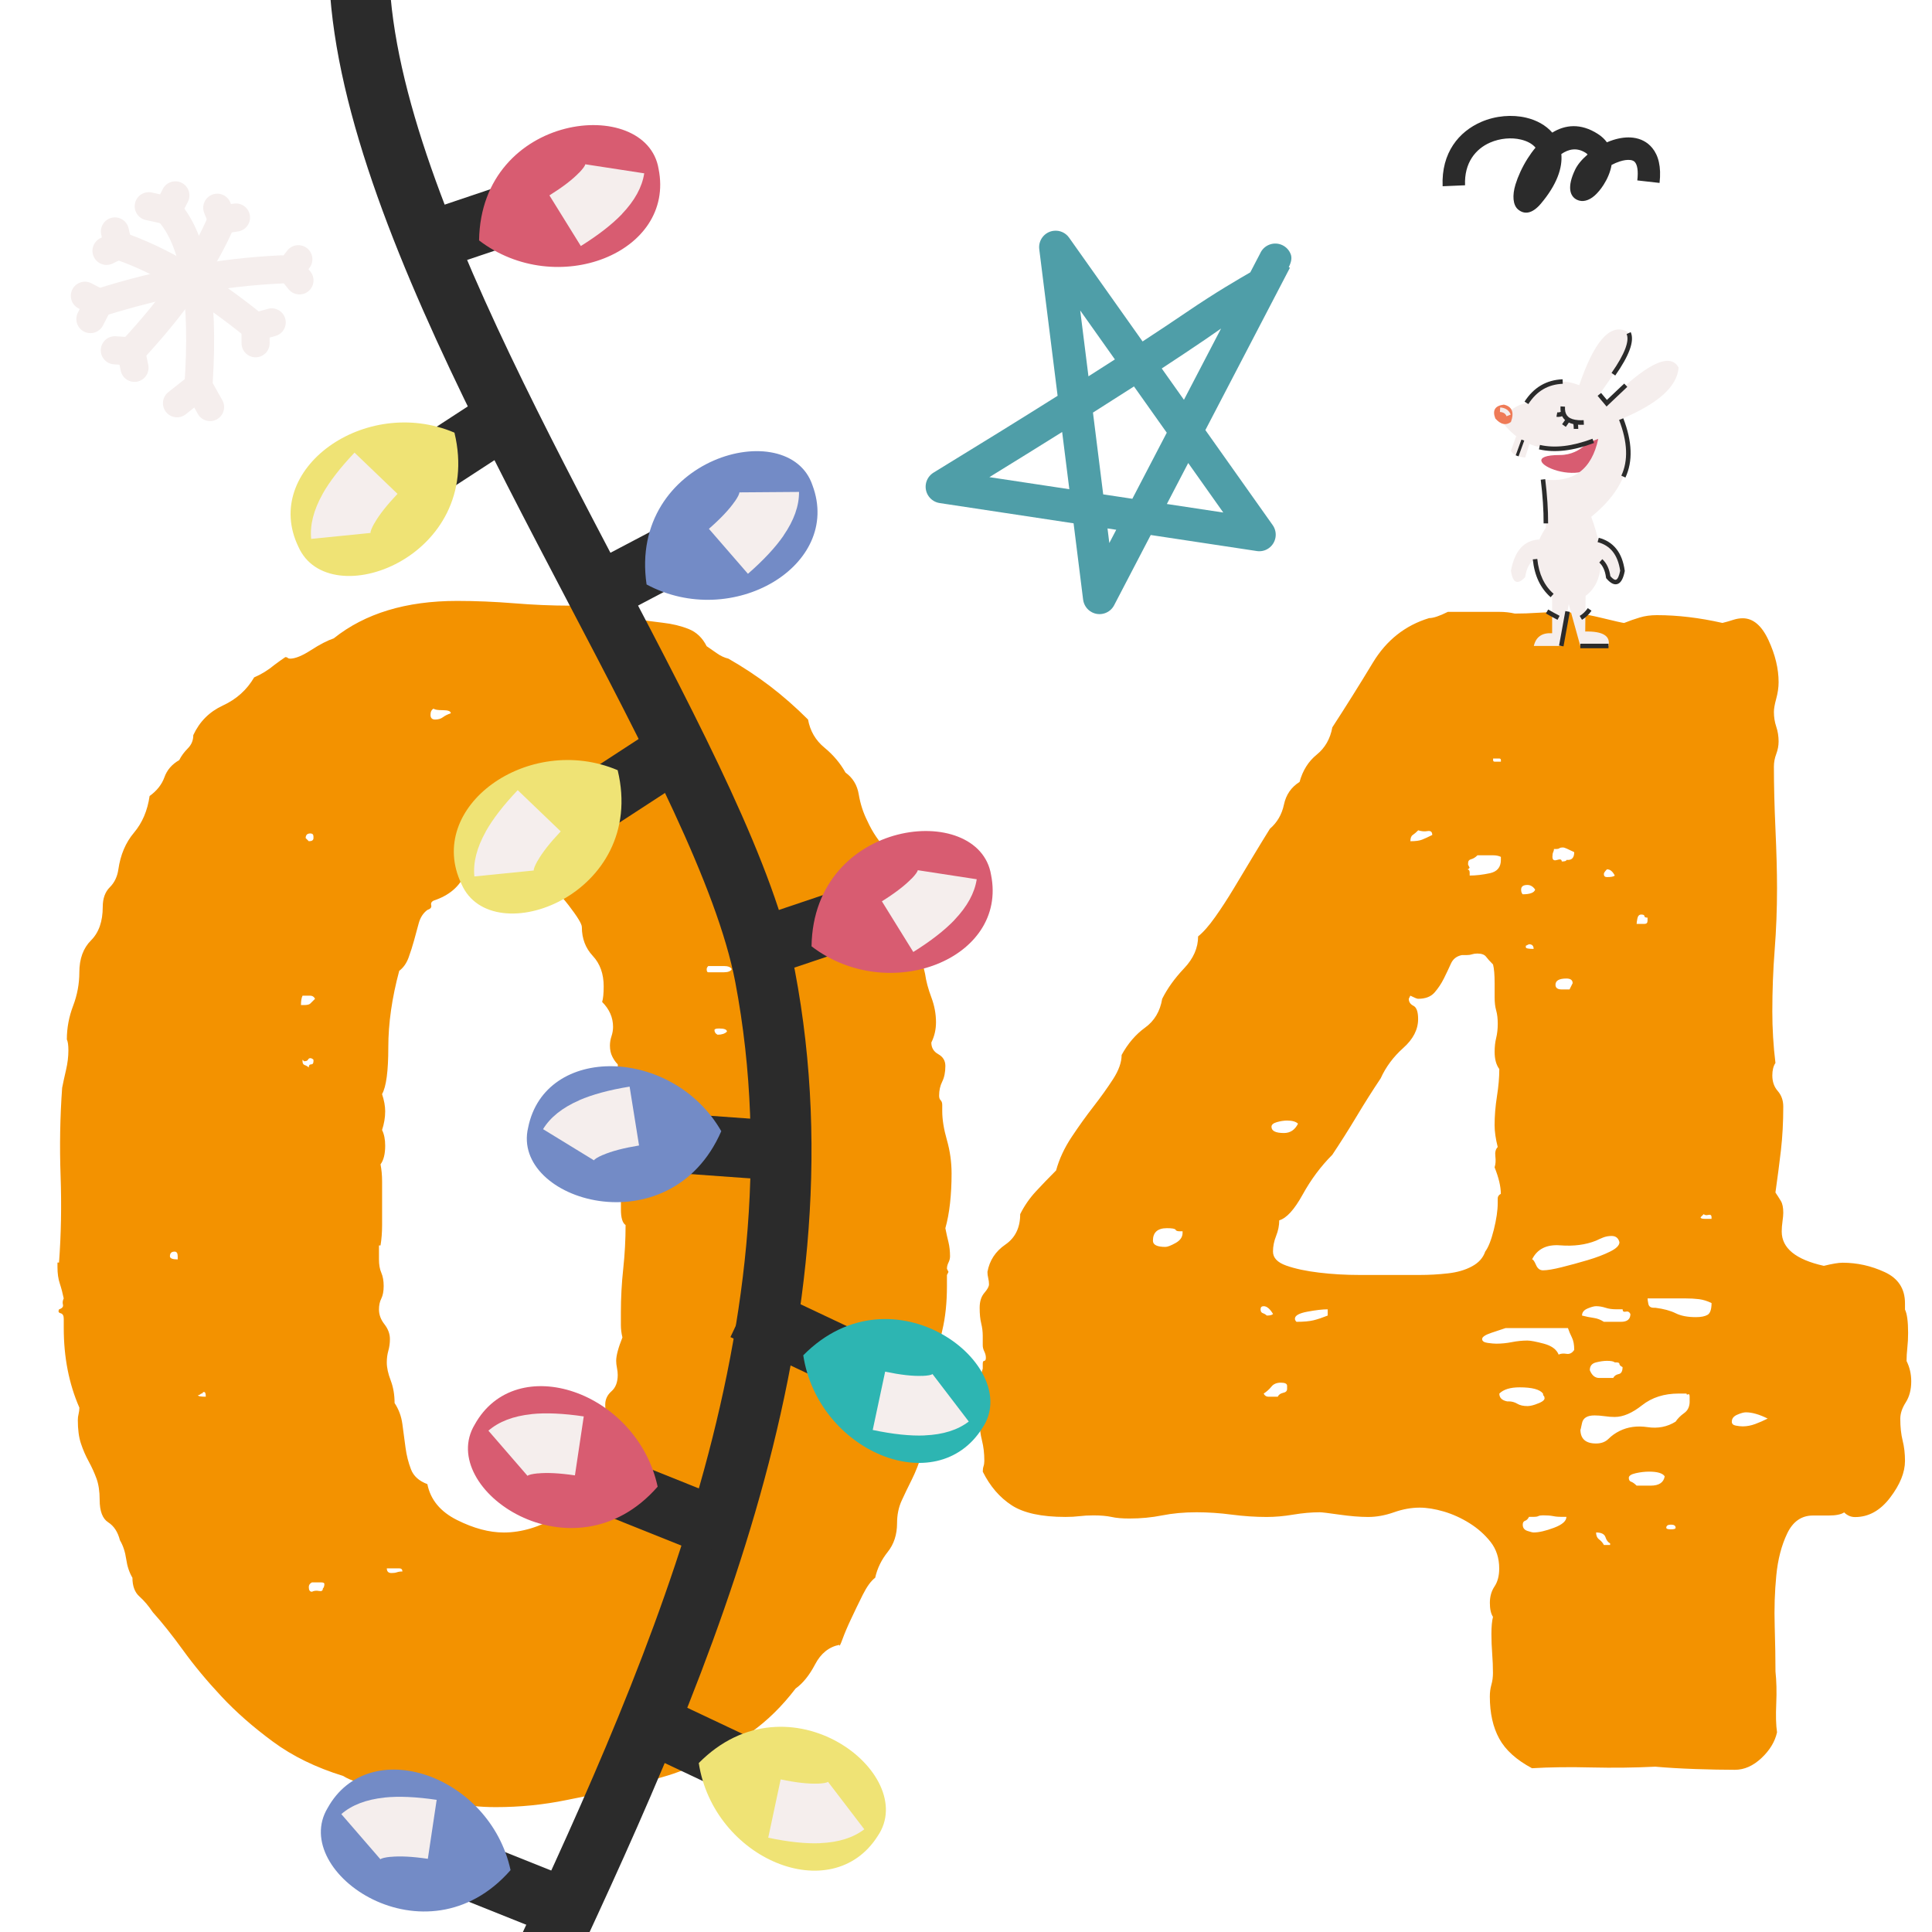 <?xml version="1.0" encoding="utf-8"?>
<!-- Generator: Adobe Illustrator 24.0.0, SVG Export Plug-In . SVG Version: 6.00 Build 0)  -->
<svg version="1.1" id="Ebene_1" xmlns="http://www.w3.org/2000/svg" xmlns:xlink="http://www.w3.org/1999/xlink" x="0px" y="0px"
	 viewBox="0 0 600 600" style="enable-background:new 0 0 600 600;" xml:space="preserve">
<style type="text/css">
	.st0{clip-path:url(#SVGID_2_);fill:#F39200;}
	.st1{clip-path:url(#SVGID_2_);fill:#2B2B2B;}
	.st2{fill:#2B2B2B;}
	.st3{clip-path:url(#SVGID_4_);fill:#738BC6;}
	.st4{clip-path:url(#SVGID_4_);fill:#F5EEED;}
	.st5{clip-path:url(#SVGID_6_);fill:#738BC6;}
	.st6{clip-path:url(#SVGID_6_);fill:#F5EEED;}
	.st7{clip-path:url(#SVGID_8_);fill:#738BC6;}
	.st8{clip-path:url(#SVGID_8_);fill:#F5EEED;}
	.st9{clip-path:url(#SVGID_10_);fill:#EFE375;}
	.st10{clip-path:url(#SVGID_10_);fill:#F5EEED;}
	.st11{clip-path:url(#SVGID_12_);fill:#EFE375;}
	.st12{clip-path:url(#SVGID_12_);fill:#F5EEED;}
	.st13{clip-path:url(#SVGID_14_);fill:#EFE375;}
	.st14{clip-path:url(#SVGID_14_);fill:#F5EEED;}
	.st15{clip-path:url(#SVGID_16_);fill:#D85C71;}
	.st16{clip-path:url(#SVGID_16_);fill:#F5EEED;}
	.st17{clip-path:url(#SVGID_18_);fill:#D85C71;}
	.st18{clip-path:url(#SVGID_18_);fill:#F5EEED;}
	.st19{clip-path:url(#SVGID_20_);fill:#D85C71;}
	.st20{clip-path:url(#SVGID_20_);fill:#F5EEED;}
	.st21{clip-path:url(#SVGID_22_);fill:#2DB5B2;}
	.st22{clip-path:url(#SVGID_22_);fill:#F5EEED;}
	.st23{clip-path:url(#SVGID_22_);fill:#D85C71;}
	.st24{clip-path:url(#SVGID_24_);fill:#EF7B57;}
	.st25{clip-path:url(#SVGID_24_);fill:#2B2B2B;}
	.st26{clip-path:url(#SVGID_26_);fill:#2B2B2B;}
	.st27{clip-path:url(#SVGID_28_);fill:#2B2B2B;}
	.st28{clip-path:url(#SVGID_30_);fill:#F5EEED;}
	.st29{clip-path:url(#SVGID_30_);fill:#2B2B2B;}
	.st30{clip-path:url(#SVGID_30_);fill:#4F9EA8;}
</style>
<g>
	<defs>
		<rect id="SVGID_1_" width="600" height="600"/>
	</defs>
	<clipPath id="SVGID_2_">
		<use xlink:href="#SVGID_1_"  style="overflow:visible;"/>
	</clipPath>
	<path class="st0" d="M500.03,479.8h-1.45h-0.48c-0.33-0.64-0.81-1.21-1.45-1.7c-0.65-0.48-0.97-1.21-0.97-2.18
		c1.61,0,2.58,0.48,2.91,1.45c0.32,0.97,0.8,1.62,1.45,1.94V479.8z M518.93,474.95c-0.97,0-1.45-0.16-1.45-0.49
		c0-0.64,0.48-0.97,1.45-0.97s1.45,0.33,1.45,0.97C520.38,474.79,519.9,474.95,518.93,474.95 M482.59,474.47
		c-2.59,0.97-4.69,1.45-6.3,1.45c-0.33,0-0.97-0.16-1.94-0.48c-0.97-0.32-1.45-0.97-1.45-1.94c0-0.64,0.24-1.04,0.73-1.21
		c0.48-0.16,0.89-0.56,1.21-1.21h1.45c0.64,0,1.13-0.08,1.45-0.24c0.32-0.16,0.8-0.24,1.45-0.24c1.29,0,2.34,0.08,3.15,0.24
		c0.8,0.17,1.7,0.24,2.67,0.24h1.45C486.46,472.37,485.17,473.5,482.59,474.47 M512.63,461.38h-2.91h-1.45
		c-0.65-0.64-1.21-1.05-1.7-1.21c-0.48-0.16-0.73-0.56-0.73-1.21c0-0.64,0.73-1.13,2.18-1.45c1.45-0.32,2.82-0.48,4.12-0.48
		c2.58,0,4.2,0.48,4.85,1.45C516.67,460.41,515.21,461.38,512.63,461.38 M545.1,442.24c-1.3,0.48-2.59,0.73-3.88,0.73
		c-0.65,0-1.38-0.08-2.18-0.24c-0.81-0.16-1.21-0.56-1.21-1.21c0-0.97,0.56-1.7,1.7-2.18c1.13-0.49,2.01-0.73,2.66-0.73
		c1.94,0,4.2,0.65,6.78,1.94C547.68,441.2,546.38,441.76,545.1,442.24 M524.74,435.21c0,1.62-0.57,2.83-1.7,3.63
		c-1.14,0.81-2.02,1.7-2.67,2.67c-2.59,1.62-5.5,2.18-8.72,1.7c-3.23-0.48-6.14-0.08-8.72,1.21c-1.29,0.65-2.42,1.45-3.39,2.42
		c-0.97,0.97-2.26,1.45-3.88,1.45c-3.23,0-4.85-1.45-4.85-4.36c0,0.33,0.16-0.32,0.49-1.94c0.32-1.61,1.61-2.42,3.88-2.42
		c0.97,0,2.01,0.08,3.15,0.24c1.13,0.17,2.18,0.24,3.15,0.24c2.58,0,5.41-1.21,8.48-3.64c3.07-2.42,6.86-3.63,11.39-3.63h2.42
		c0,0.33,0.16,0.41,0.48,0.24c0.32-0.16,0.48,0.08,0.48,0.73V435.21z M479.44,433.52c0.16,0.17,0.24,0.41,0.24,0.73
		c0,0.65-0.97,1.29-2.91,1.94c-0.97,0.33-1.78,0.48-2.42,0.48c-1.29,0-2.35-0.24-3.15-0.73c-0.81-0.48-1.7-0.73-2.67-0.73h-0.48
		c-1.62-0.32-2.42-1.13-2.42-2.42c1.29-1.29,3.39-1.94,6.3-1.94c3.88,0,6.3,0.65,7.27,1.94
		C479.19,433.12,479.27,433.36,479.44,433.52 M399.72,431.34c0,0.65-0.41,1.05-1.21,1.21c-0.81,0.17-1.38,0.57-1.7,1.21h-0.97h-1.94
		c-0.65,0-1.14-0.32-1.45-0.97c0.97-0.64,1.77-1.37,2.42-2.18c0.64-0.8,1.61-1.21,2.91-1.21c1.29,0,1.94,0.32,1.94,0.97V431.34z
		 M502.7,426.73c-0.81,0.17-1.38,0.57-1.7,1.21h-4.36c-1.29,0-2.26-0.8-2.91-2.42c0-1.29,0.64-2.1,1.94-2.42
		c1.29-0.32,2.42-0.48,3.39-0.48c1.29,0,2.1,0.17,2.42,0.48h0.48c0.64,0,0.97,0.17,0.97,0.49c0,0.33,0.32,0.65,0.97,0.97
		C503.91,425.85,503.5,426.58,502.7,426.73 M488.16,415.35c0.49,0.97,0.73,2.26,0.73,3.88c-0.65,0.97-1.45,1.38-2.42,1.21
		c-0.97-0.16-1.78-0.08-2.42,0.24c-0.65-1.61-2.18-2.74-4.6-3.39c-2.42-0.64-4.12-0.97-5.09-0.97c-1.62,0-3.23,0.17-4.85,0.49
		c-1.62,0.32-3.23,0.48-4.85,0.48c-0.65,0-1.54-0.08-2.67-0.24c-1.14-0.16-1.7-0.56-1.7-1.21c0-0.64,0.97-1.29,2.91-1.94
		c1.94-0.64,3.39-1.13,4.36-1.45h19.38C487.27,413.41,487.67,414.38,488.16,415.35 M407.96,410.02c-1.29,0.32-3.07,0.48-5.33,0.48
		c-0.33-0.32-0.48-0.64-0.48-0.97c0-0.97,1.29-1.7,3.88-2.18c2.58-0.48,4.68-0.73,6.3-0.73v1.94
		C410.7,409.21,409.25,409.7,407.96,410.02 M503.42,410.5h-3.39h-1.94c-0.97-0.64-2.02-1.05-3.15-1.21
		c-1.14-0.16-2.35-0.4-3.63-0.73c0-0.97,0.56-1.7,1.7-2.18c1.13-0.48,2.01-0.73,2.67-0.73c0.97,0,1.94,0.17,2.91,0.48
		c0.97,0.33,2.1,0.48,3.39,0.48h1.94c0,0.65,0.32,0.89,0.97,0.73c0.64-0.16,1.13,0.08,1.45,0.73
		C506.33,409.7,505.36,410.5,503.42,410.5 M393.42,408.56c-0.33-0.32-0.73-0.56-1.21-0.73c-0.49-0.16-0.73-0.56-0.73-1.21
		c0-0.64,0.32-0.97,0.97-0.97c0.97,0,1.94,0.81,2.91,2.42C395.04,408.4,394.39,408.56,393.42,408.56 M530.32,408.32
		c-0.81,0.48-2.02,0.73-3.63,0.73c-2.59,0-4.69-0.4-6.3-1.21c-1.62-0.8-3.72-1.37-6.3-1.7h-0.48c-0.97,0-1.54-0.4-1.7-1.21
		c-0.17-0.8-0.24-1.37-0.24-1.7h2.42h9.21c1.61,0,3.07,0.08,4.36,0.24c1.29,0.17,2.58,0.57,3.88,1.21
		C531.53,406.62,531.12,407.84,530.32,408.32 M500.03,388.69c-1.94,0.97-4.29,1.86-7.03,2.67c-2.75,0.81-5.41,1.54-7.99,2.18
		c-2.59,0.65-4.53,0.97-5.82,0.97c-0.97,0-1.7-0.56-2.18-1.7c-0.48-1.13-0.89-1.7-1.21-1.7c1.61-3.23,4.52-4.68,8.72-4.36
		c4.19,0.33,7.91-0.16,11.14-1.45c0.64-0.32,1.37-0.64,2.18-0.97c0.8-0.32,1.7-0.49,2.67-0.49c1.29,0,2.1,0.65,2.42,1.94
		C502.94,386.76,501.97,387.73,500.03,388.69 M367.26,382.88c0,1.3-0.73,2.35-2.18,3.15c-1.45,0.81-2.51,1.21-3.15,1.21
		c-2.59,0-3.88-0.64-3.88-1.94c0-2.58,1.45-3.88,4.36-3.88c1.61,0,2.5,0.17,2.67,0.48c0.16,0.33,0.56,0.48,1.21,0.48h0.97V382.88z
		 M529.35,378.52c-0.81,0-1.21-0.16-1.21-0.49l0.97-0.97c0.32,0.33,0.8,0.41,1.45,0.24c0.64-0.16,0.97,0.08,0.97,0.73v0.49H529.35z
		 M398.75,351.87c-2.59,0-3.88-0.64-3.88-1.94c0-0.64,0.56-1.13,1.7-1.45c1.13-0.32,2.18-0.48,3.15-0.48c1.61,0,2.74,0.33,3.39,0.97
		C402.15,350.9,400.69,351.87,398.75,351.87 M486.95,307.28h-1.94c-1.3,0-1.94-0.48-1.94-1.45c0-1.29,1.13-1.94,3.39-1.94
		c1.29,0,1.94,0.48,1.94,1.45l-0.97,1.94H486.95z M464.17,305.35v4.36c0,1.62,0.16,2.99,0.49,4.12c0.32,1.14,0.48,2.51,0.48,4.12
		c0,1.62-0.17,3.07-0.48,4.36c-0.33,1.3-0.49,2.75-0.49,4.36c0,2.26,0.49,4.04,1.45,5.33c0,2.59-0.24,5.41-0.73,8.48
		c-0.48,3.07-0.73,6.06-0.73,8.96c0,1.94,0.32,4.2,0.97,6.78c-0.65,0.65-0.89,1.62-0.73,2.91c0.16,1.29,0.08,2.42-0.24,3.39
		c1.29,3.23,1.94,5.98,1.94,8.24c-0.65,0.33-0.97,0.81-0.97,1.45v1.45c0,2.26-0.41,5.01-1.21,8.24c-0.81,3.23-1.7,5.5-2.67,6.78
		c-0.65,1.94-2.02,3.48-4.12,4.6c-2.1,1.14-4.6,1.86-7.51,2.18c-2.91,0.33-5.82,0.49-8.72,0.49h-7.27h-11.39
		c-4.36,0-8.56-0.24-12.6-0.73c-4.04-0.48-7.43-1.21-10.18-2.18c-2.75-0.97-4.12-2.42-4.12-4.36c0-1.61,0.32-3.23,0.97-4.85
		c0.64-1.61,0.97-3.22,0.97-4.85c2.26-0.64,4.68-3.31,7.27-7.99c2.58-4.68,5.65-8.8,9.21-12.36c2.58-3.88,5.09-7.83,7.51-11.87
		c2.42-4.04,4.92-8,7.51-11.87c1.61-3.55,3.95-6.7,7.03-9.45c3.07-2.74,4.6-5.73,4.6-8.96c0-2.26-0.48-3.63-1.45-4.12
		c-0.97-0.48-1.45-1.21-1.45-2.18l0.48-0.97c1.29,0.65,2.1,0.97,2.42,0.97c2.26,0,3.95-0.64,5.09-1.94c1.13-1.29,2.1-2.74,2.91-4.36
		c0.8-1.61,1.53-3.15,2.18-4.6c0.64-1.45,1.77-2.34,3.39-2.67h1.45c0.64,0,1.21-0.08,1.7-0.24c0.49-0.16,1.05-0.24,1.7-0.24
		c1.29,0,2.18,0.33,2.67,0.97c0.48,0.65,1.21,1.45,2.18,2.42C464.01,300.83,464.17,302.76,464.17,305.35 M473.86,294.2v-0.48
		l0.97-0.48c0.97,0,1.45,0.48,1.45,1.45C474.67,294.69,473.86,294.53,473.86,294.2 M511.66,285.96c0,0.65-0.33,0.97-0.97,0.97h-1.45
		h-0.97c0-0.32,0.08-0.89,0.24-1.7c0.16-0.8,0.56-1.21,1.21-1.21c0.64,0,0.97,0.17,0.97,0.48c0,0.33,0.32,0.48,0.97,0.48V285.96z
		 M472.89,277.73c-0.33-0.32-0.49-0.8-0.49-1.45c0-0.97,0.64-1.45,1.94-1.45c0.97,0,1.77,0.49,2.42,1.45
		C476.45,277.24,475.15,277.73,472.89,277.73 M499.06,272.39c-0.65,0-0.97-0.32-0.97-0.97c0-0.32,0.32-0.8,0.97-1.45
		c0.97,0,1.77,0.65,2.42,1.94C501.16,272.24,500.35,272.39,499.06,272.39 M466.11,267.06c0,2.26-1.14,3.63-3.39,4.12
		c-2.26,0.48-4.36,0.73-6.3,0.73v-0.97c0-0.64-0.33-0.97-0.97-0.97h0.48l0.48-0.48l-0.48-0.97v-0.48c0-0.64,0.32-1.05,0.97-1.21
		c0.64-0.16,1.29-0.56,1.94-1.21h0.97h3.88c0.97,0,1.77,0.17,2.42,0.49V267.06z M486.95,267.06h-0.48c0,0.32-0.48,0.48-1.45,0.48
		c0-0.64-0.48-0.8-1.45-0.48c-0.97,0.32-1.45,0-1.45-0.97c0-0.64,0.08-1.13,0.24-1.45c0.16-0.32,0.24-0.64,0.24-0.97h0.48
		c0.64,0,1.04-0.08,1.21-0.24c0.16-0.16,0.56-0.24,1.21-0.24c0.32,0,1.45,0.49,3.39,1.45C488.89,266.26,488.23,267.06,486.95,267.06
		 M441.64,260.76c-0.81,0.33-2.02,0.49-3.63,0.49c0-0.97,0.24-1.61,0.73-1.94c0.48-0.32,1.05-0.8,1.7-1.45
		c0.97,0.32,1.94,0.41,2.91,0.24c0.97-0.16,1.45,0.24,1.45,1.21C443.49,259.96,442.44,260.45,441.64,260.76 M465.63,236.54h-1.45
		c-0.32,0-0.48-0.16-0.48-0.48v-0.49h0.48h1.45c0.32,0,0.49,0.17,0.49,0.49v0.48H465.63z M465.63,190.02h-5.33h-10.66
		c-2.59,1.3-4.53,1.94-5.82,1.94c-7.43,2.26-13.25,6.87-17.45,13.81c-4.2,6.95-8.4,13.65-12.6,20.11c-0.65,3.56-2.26,6.38-4.85,8.48
		c-2.59,2.1-4.36,4.93-5.33,8.48c-2.59,1.62-4.2,3.96-4.85,7.03c-0.65,3.07-2.11,5.57-4.36,7.51c-1.62,2.59-3.39,5.5-5.33,8.72
		c-1.94,3.23-3.88,6.47-5.82,9.69c-1.94,3.23-3.88,6.22-5.82,8.96c-1.94,2.75-3.72,4.77-5.33,6.06c0,3.56-1.45,6.87-4.36,9.93
		c-2.91,3.07-5.17,6.22-6.79,9.45c-0.65,3.88-2.42,6.87-5.33,8.96c-2.91,2.11-5.33,4.93-7.27,8.48c0,2.26-0.89,4.77-2.66,7.51
		c-1.78,2.75-3.8,5.57-6.06,8.48c-2.26,2.91-4.53,6.06-6.78,9.45c-2.26,3.39-3.88,6.87-4.85,10.42c-2.26,2.26-4.36,4.44-6.3,6.54
		c-1.94,2.1-3.56,4.44-4.85,7.03c0,4.2-1.54,7.35-4.6,9.45c-3.07,2.11-4.93,4.93-5.57,8.48c0,0.65,0.08,1.29,0.24,1.94
		c0.16,0.65,0.24,1.3,0.24,1.94c0,0.65-0.48,1.54-1.45,2.66c-0.97,1.14-1.45,2.67-1.45,4.6s0.16,3.56,0.48,4.85
		c0.32,1.29,0.48,2.59,0.48,3.88v2.91c0,0.65,0.16,1.29,0.48,1.94c0.32,0.65,0.49,1.29,0.49,1.94c0,0.65-0.17,0.97-0.49,0.97
		c-0.33,0-0.48,0.32-0.48,0.97v1.45c-0.65,1.94-0.97,3.88-0.97,5.82c0,1.94,0.32,3.88,0.97,5.82c-0.65,2.59-0.97,4.2-0.97,4.85
		c0,1.94,0.24,3.88,0.73,5.82c0.49,1.94,0.73,4.04,0.73,6.3c0,0.65-0.08,1.21-0.24,1.7c-0.17,0.49-0.24,1.05-0.24,1.7
		c2.26,4.53,5.25,8,8.96,10.42c3.71,2.42,9.28,3.63,16.72,3.63c1.61,0,3.07-0.08,4.36-0.24c1.29-0.16,2.74-0.24,4.36-0.24
		c2.26,0,4.12,0.17,5.57,0.48c1.45,0.33,3.31,0.49,5.57,0.49c3.55,0,6.94-0.32,10.18-0.97c3.23-0.64,6.79-0.97,10.66-0.97
		c3.55,0,7.19,0.24,10.9,0.73c3.71,0.48,7.35,0.73,10.9,0.73c2.58,0,5.33-0.24,8.24-0.73c2.91-0.48,5.65-0.73,8.24-0.73
		c0.64,0,2.67,0.24,6.06,0.73c3.39,0.48,6.38,0.73,8.96,0.73c2.58,0,5.25-0.48,8-1.45c2.74-0.97,5.41-1.45,7.99-1.45
		c2.26,0,4.76,0.41,7.51,1.21c2.74,0.81,5.41,2.02,7.99,3.63c2.58,1.62,4.76,3.56,6.54,5.82c1.77,2.26,2.67,5.01,2.67,8.24
		c0,2.26-0.48,4.12-1.45,5.57c-0.97,1.45-1.45,3.15-1.45,5.09s0.32,3.39,0.97,4.36c-0.33,1.3-0.49,3.07-0.49,5.33
		c0,1.94,0.08,3.96,0.24,6.06c0.16,2.1,0.24,4.12,0.24,6.06c0,1.29-0.17,2.51-0.49,3.64c-0.32,1.13-0.48,2.35-0.48,3.63
		c0,5.17,0.97,9.53,2.91,13.08c1.94,3.56,5.33,6.62,10.18,9.21c5.49-0.33,11.63-0.41,18.42-0.24c6.78,0.16,13.4,0.08,19.87-0.24
		c3.55,0.32,7.67,0.56,12.36,0.73c4.68,0.16,8.8,0.24,12.36,0.24c2.91,0,5.65-1.21,8.24-3.63c2.58-2.42,4.2-5.09,4.85-8
		c-0.33-2.26-0.41-5.25-0.24-8.96c0.16-3.71,0.07-7.03-0.24-9.93c0-3.88-0.08-8.56-0.24-14.05c-0.17-5.49,0-10.74,0.49-15.75
		c0.48-5,1.61-9.37,3.39-13.08c1.77-3.71,4.44-5.57,7.99-5.57h4.85c2.26,0,3.88-0.32,4.85-0.97c0.97,0.97,2.1,1.45,3.39,1.45
		c4.19,0,7.83-2.01,10.9-6.06c3.07-4.04,4.6-7.83,4.6-11.39c0-2.26-0.24-4.36-0.73-6.3c-0.48-1.94-0.73-4.19-0.73-6.78
		c0-1.61,0.56-3.31,1.7-5.09c1.13-1.77,1.7-3.95,1.7-6.54c0-2.26-0.48-4.36-1.45-6.3c0-1.29,0.08-2.67,0.24-4.12
		c0.16-1.45,0.24-2.98,0.24-4.6c0-3.55-0.33-5.97-0.97-7.27v-1.94c0-4.52-2.1-7.75-6.3-9.69c-4.2-1.94-8.56-2.91-13.08-2.91
		c-1.29,0-3.23,0.33-5.82,0.97c-8.72-1.94-13.08-5.49-13.08-10.66c0-0.97,0.08-2.01,0.24-3.15c0.16-1.13,0.24-2.01,0.24-2.67
		c0-1.61-0.24-2.82-0.73-3.63c-0.48-0.8-1.05-1.7-1.7-2.67c0.64-4.52,1.21-8.88,1.7-13.08c0.48-4.2,0.73-8.72,0.73-13.57
		c0-1.94-0.57-3.55-1.7-4.85c-1.14-1.29-1.7-2.91-1.7-4.85c0-1.61,0.32-2.91,0.97-3.88c-0.32-2.58-0.57-5.25-0.73-8
		c-0.17-2.74-0.24-5.41-0.24-8c0-6.46,0.24-12.84,0.73-19.14c0.49-6.3,0.73-12.68,0.73-19.14c0-5.16-0.17-11.3-0.49-18.41
		c-0.32-7.1-0.48-13.57-0.48-19.38c0-1.29,0.24-2.58,0.73-3.88c0.48-1.29,0.73-2.58,0.73-3.88c0-1.61-0.24-3.15-0.73-4.6
		c-0.49-1.45-0.73-2.98-0.73-4.6c0-0.97,0.24-2.34,0.73-4.12c0.48-1.77,0.73-3.47,0.73-5.09c0-4.19-1.05-8.56-3.15-13.08
		c-2.1-4.52-4.77-6.78-8-6.78c-0.97,0-1.94,0.17-2.91,0.48c-0.97,0.33-2.1,0.65-3.39,0.97c-7.11-1.61-13.89-2.42-20.35-2.42
		c-1.94,0-3.72,0.24-5.33,0.73c-1.62,0.48-3.23,1.05-4.85,1.7c-0.33,0-2.83-0.56-7.51-1.7c-4.69-1.13-8.81-1.7-12.36-1.7
		c-2.26,0-4.6,0.08-7.03,0.24c-2.42,0.17-4.77,0.24-7.03,0.24C468.85,190.18,467.24,190.02,465.63,190.02 M99.05,494.09
		c-0.81-0.16-1.54-0.08-2.18,0.24c-0.65,0-0.97-0.49-0.97-1.45c0-0.64,0.32-1.13,0.97-1.45h0.48h2.42c0.64,0,0.97,0.17,0.97,0.48
		c0,0.65-0.17,1.14-0.48,1.45C100.26,494.02,99.85,494.26,99.05,494.09 M123.28,488.28c-0.48,0.17-1.05,0.24-1.7,0.24
		c-0.97,0-1.45-0.48-1.45-1.45h0.97H124c0.64,0,0.97,0.33,0.97,0.97C124.32,488.03,123.76,488.12,123.28,488.28 M222.62,465.74
		c-0.81,0-1.21-0.49-1.21-1.45l0.49-0.97c0.64,0,1.29,0.08,1.94,0.24c0.64,0.17,0.97,0.57,0.97,1.21v0.97H222.62z M61.49,433.28
		c0.32,0,0.64-0.16,0.97-0.49c0.32,0,0.48-0.08,0.48-0.24c0-0.16,0.16-0.24,0.48-0.24c0.32,0,0.49,0.48,0.49,1.45
		C62.3,433.76,61.49,433.6,61.49,433.28 M260.66,417.28h-0.97c-0.65,0-0.97-0.16-0.97-0.48v-0.49l0.97-0.48
		c0.97,0,1.61,0.32,1.94,0.97C261.3,417.13,260.97,417.28,260.66,417.28 M55.19,391.12c-1.62,0-2.42-0.32-2.42-0.97
		c0-0.97,0.48-1.45,1.45-1.45c0.64,0,0.97,0.48,0.97,1.45V391.12z M249.27,381.18c0.16,0.17,0.24,0.41,0.24,0.73
		c0,0.65-0.41,1.05-1.21,1.21c-0.81,0.17-1.54,0.57-2.18,1.21c-0.33,0-0.57-0.08-0.73-0.24c-0.17-0.16-0.41-0.24-0.73-0.24
		c-0.97,0-1.7,0.24-2.18,0.73c-0.49,0.49-1.05,0.73-1.7,0.73c-0.65,0-1.29-0.32-1.94-0.97c-0.32,0-0.48,0.17-0.48,0.48
		c-0.33,0-0.49-0.32-0.49-0.97c0-1.29,0.89-2.34,2.67-3.15c1.77-0.8,3.47-1.21,5.09-1.21c0.97,0,2.1,0.33,3.39,0.97
		C249.03,380.78,249.1,381.02,249.27,381.18 M222.37,352.84c0-0.32,0.16-0.64,0.49-0.97c0.32,0.33,0.73,0.41,1.21,0.24
		c0.49-0.16,0.73,0.08,0.73,0.73v0.48C223.18,353.32,222.37,353.16,222.37,352.84 M97.35,329.58c0,0.65-0.24,0.97-0.73,0.97
		c-0.48,0-0.73,0.33-0.73,0.97c-0.32-0.32-0.73-0.56-1.21-0.73c-0.49-0.16-0.73-0.56-0.73-1.21v-0.48l0.49,0.48
		c0.64,0,1.05-0.16,1.21-0.48c0.16-0.32,0.4-0.48,0.73-0.48c0.32,0,0.64,0.17,0.97,0.48V329.58z M222.86,321.34
		c-0.65-0.32-0.97-0.8-0.97-1.45c0-0.32,0.48-0.48,1.45-0.48c1.61,0,2.42,0.32,2.42,0.97C225.12,321.02,224.15,321.34,222.86,321.34
		 M96.38,311.65c-0.33,0.33-0.97,0.48-1.94,0.48h-0.97c0-1.29,0.16-2.26,0.49-2.91h0.49h1.94c0.64,0,1.13,0.33,1.45,0.97
		C97.19,310.84,96.7,311.33,96.38,311.65 M224.8,301.95h-3.39h-1.45c-0.33,0-0.49-0.32-0.49-0.97c0-0.32,0.16-0.64,0.49-0.97h0.97
		h3.88c1.29,0,2.1,0.33,2.42,0.97C226.9,301.64,226.09,301.95,224.8,301.95 M223.34,270.94h-2.91h-0.97c0-0.32-0.08-0.48-0.24-0.48
		c-0.17,0-0.24-0.16-0.24-0.49c0-0.64,0.64-0.97,1.94-0.97c0.64,0,1.13,0.08,1.45,0.24c0.32,0.17,0.8,0.24,1.45,0.24
		c0.97,0,1.61-0.16,1.94-0.49v0.97C225.44,270.62,224.63,270.94,223.34,270.94 M176.58,281.12c2.74,3.56,4.12,5.82,4.12,6.78
		c0,3.56,1.13,6.54,3.39,8.96c2.26,2.42,3.39,5.57,3.39,9.45c0,2.26-0.17,3.88-0.48,4.85c2.26,2.26,3.39,4.85,3.39,7.75
		c0,0.97-0.17,1.94-0.49,2.91c-0.32,0.97-0.48,1.94-0.48,2.91c0,1.3,0.24,2.42,0.73,3.39c0.48,0.97,1.04,1.78,1.7,2.42
		c0,3.88,0.32,7.19,0.97,9.93c0.64,2.75,0.97,5.25,0.97,7.51c0,2.59-0.41,5.09-1.21,7.51c-0.81,2.42-1.21,4.93-1.21,7.51
		c0,1.29,0.24,2.59,0.73,3.88c0.49,1.3,0.73,2.75,0.73,4.36v4.36c0,2.59,0.48,4.2,1.45,4.85c0,4.53-0.24,9.05-0.73,13.57
		c-0.49,4.53-0.73,9.05-0.73,13.57v3.88c0,1.29,0.16,2.59,0.48,3.88c-1.29,3.23-1.94,5.66-1.94,7.27c0,0.65,0.08,1.38,0.24,2.18
		c0.16,0.81,0.24,1.54,0.24,2.18c0,2.26-0.65,3.96-1.94,5.09c-1.29,1.14-1.94,2.51-1.94,4.12c0,1.29,0.16,2.59,0.49,3.88
		c0.32,1.29,0.48,2.59,0.48,3.88c0,2.26-1.14,4.36-3.39,6.3c-2.26,1.94-3.39,4.53-3.39,7.75c0,5.17-2.91,9.45-8.72,12.84
		s-11.47,5.09-16.96,5.09c-4.53,0-9.37-1.29-14.54-3.88c-5.17-2.58-8.24-6.3-9.21-11.14c-2.59-0.97-4.29-2.5-5.09-4.6
		c-0.81-2.1-1.38-4.36-1.7-6.78c-0.33-2.42-0.65-4.85-0.97-7.27c-0.32-2.42-1.14-4.6-2.42-6.54c0-2.58-0.41-4.92-1.21-7.03
		c-0.81-2.1-1.21-3.95-1.21-5.57c0-1.29,0.16-2.5,0.48-3.63c0.32-1.13,0.49-2.34,0.49-3.63c0-1.61-0.57-3.15-1.7-4.6
		c-1.14-1.45-1.7-2.98-1.7-4.6c0-1.29,0.24-2.42,0.73-3.39c0.48-0.97,0.73-2.26,0.73-3.88c0-1.61-0.24-2.98-0.73-4.12
		c-0.49-1.13-0.73-2.5-0.73-4.12v-2.91v-1.45h0.48c0.32-1.94,0.49-4.04,0.49-6.3v-6.78v-6.78c0-1.94-0.17-3.71-0.49-5.33
		c0.97-1.29,1.45-3.23,1.45-5.82c0-1.94-0.33-3.55-0.97-4.85c0.64-1.94,0.97-3.88,0.97-5.82c0-1.61-0.33-3.39-0.97-5.33
		c1.29-2.26,1.94-7.1,1.94-14.54c0-7.43,1.13-15.34,3.39-23.74c1.29-0.97,2.26-2.34,2.91-4.12c0.64-1.77,1.21-3.55,1.7-5.33
		c0.48-1.77,0.97-3.55,1.45-5.33c0.49-1.77,1.37-3.15,2.67-4.12c0.97-0.32,1.37-0.8,1.21-1.45c-0.17-0.64,0.08-1.13,0.73-1.45
		c4.85-1.61,8.07-4.36,9.69-8.24c2.58-0.64,5-1.05,7.27-1.21c2.26-0.16,4.52-0.56,6.78-1.21c0-0.32,1.13,0.41,3.39,2.18
		c2.26,1.78,4.68,2.67,7.27,2.67C171.33,275.14,173.83,277.57,176.58,281.12 M97.35,260.28c0,0.65-0.48,0.97-1.45,0.97l-0.97-0.97
		c0-0.97,0.49-1.45,1.45-1.45c0.64,0,0.97,0.33,0.97,0.97V260.28z M185.06,254.47c-0.33,0-0.65-0.08-0.97-0.24
		c-0.32-0.16-0.81-0.24-1.45-0.24c-0.33,0-0.65,0.08-0.97,0.24c-0.32,0.17-0.65,0.24-0.97,0.24c-0.65-0.64-0.97-1.13-0.97-1.45
		l0.97-0.97h1.45h2.42c0.97,0,1.77,0.48,2.42,1.45C186.35,254.15,185.71,254.47,185.06,254.47 M137.57,222.73
		c-0.65,0.48-1.45,0.73-2.42,0.73c-0.97,0-1.45-0.48-1.45-1.45c0-0.97,0.32-1.61,0.97-1.94c0.32,0.33,1.29,0.48,2.91,0.48
		c1.61,0,2.42,0.33,2.42,0.97C139.03,221.84,138.22,222.24,137.57,222.73 M159.62,187.35c-5.98-0.48-11.87-0.73-17.69-0.73
		c-15.83,0-28.59,3.88-38.28,11.63c-1.94,0.65-4.29,1.86-7.03,3.63c-2.75,1.78-4.93,2.67-6.54,2.67c-0.32,0-0.57-0.08-0.73-0.24
		c-0.17-0.16-0.41-0.24-0.73-0.24c-0.97,0.65-2.11,1.45-3.39,2.42c-1.94,1.62-4.04,2.91-6.3,3.88c-2.26,3.88-5.5,6.78-9.69,8.72
		c-4.2,1.94-7.27,5.01-9.21,9.21c0,1.62-0.57,2.99-1.7,4.12c-1.14,1.14-2.02,2.35-2.67,3.64c-2.26,1.29-3.8,3.07-4.6,5.33
		c-0.81,2.26-2.35,4.2-4.6,5.82c-0.65,4.53-2.26,8.32-4.85,11.39c-2.59,3.07-4.2,6.87-4.85,11.39c-0.32,2.26-1.21,4.12-2.67,5.57
		c-1.45,1.45-2.18,3.48-2.18,6.06c0,4.53-1.21,8-3.64,10.42c-2.42,2.42-3.63,5.74-3.63,9.93c0,3.56-0.65,7.03-1.94,10.42
		c-1.29,3.39-1.94,6.87-1.94,10.42c0.32,0.65,0.48,1.78,0.48,3.39c0,1.94-0.24,3.96-0.73,6.06c-0.49,2.1-0.89,3.96-1.21,5.57
		c-0.65,9.05-0.81,18.17-0.48,27.38c0.32,9.21,0.16,18.17-0.49,26.89h-0.48v1.45c0,1.94,0.24,3.63,0.73,5.09
		c0.48,1.45,0.88,2.99,1.21,4.6c-0.33,0.65-0.41,1.3-0.24,1.94c0.16,0.65-0.24,1.14-1.21,1.45c-0.32,0.65-0.17,1.05,0.49,1.21
		c0.64,0.17,0.97,0.73,0.97,1.7v2.91c0,9.05,1.61,17.29,4.85,24.71c0,0.65-0.08,1.29-0.24,1.94c-0.17,0.65-0.24,1.29-0.24,1.94
		c0,2.91,0.32,5.33,0.97,7.27c0.64,1.94,1.45,3.8,2.42,5.57c0.97,1.78,1.77,3.56,2.42,5.33c0.64,1.78,0.97,3.96,0.97,6.54
		c0,3.56,0.89,5.9,2.67,7.03c1.77,1.14,2.98,2.99,3.63,5.57c0.97,1.62,1.61,3.56,1.94,5.82c0.32,2.26,0.97,4.2,1.94,5.82
		c0,2.59,0.73,4.53,2.18,5.82c1.45,1.29,2.82,2.91,4.12,4.85c2.91,3.23,6.06,7.19,9.45,11.87c3.39,4.69,7.34,9.45,11.87,14.29
		c4.52,4.85,9.85,9.53,15.99,14.05c6.13,4.53,13.4,8.07,21.81,10.66c2.58,1.61,6.06,2.58,10.42,2.91c4.36,0.32,8,1.61,10.9,3.88
		h2.42c3.88,0,7.51,0.48,10.9,1.45c3.39,0.97,7.67,1.45,12.84,1.45c7.43,0,14.7-0.73,21.81-2.18c7.1-1.45,14.05-2.83,20.84-4.12
		c2.26-0.97,5.41-2.02,9.45-3.15c4.04-1.14,8.31-2.83,12.84-5.09c4.52-2.26,9.28-5.16,14.3-8.72c5-3.55,9.61-8.07,13.81-13.57
		c2.26-1.61,4.28-4.12,6.06-7.51c1.77-3.39,4.28-5.41,7.51-6.06c0,0.65,0.32,0.08,0.97-1.7c0.64-1.77,1.53-3.88,2.67-6.3
		c1.13-2.42,2.34-4.92,3.63-7.51c1.29-2.58,2.58-4.36,3.88-5.33c0.64-2.91,1.94-5.57,3.88-8c1.94-2.42,2.91-5.41,2.91-8.96
		c0-2.58,0.48-4.92,1.45-7.03c0.97-2.1,2.01-4.28,3.15-6.54c1.13-2.26,2.18-4.92,3.15-8c0.97-3.07,1.45-6.86,1.45-11.39
		c0-3.55,0.4-6.06,1.21-7.51c0.8-1.45,1.53-3.31,2.18-5.57c0-5.16,0.48-9.77,1.45-13.81c0.97-4.04,1.45-8.64,1.45-13.81v-3.39
		l0.48-0.97l-0.48-0.97c0-0.64,0.16-1.29,0.48-1.94c0.32-0.64,0.48-1.29,0.48-1.94c0-1.61-0.17-3.07-0.48-4.36
		c-0.33-1.29-0.65-2.74-0.97-4.36c0.64-2.26,1.13-4.85,1.45-7.75c0.32-2.91,0.48-5.97,0.48-9.21c0-3.55-0.48-7.03-1.45-10.42
		c-0.97-3.39-1.45-6.38-1.45-8.96v-1.94c0-0.64-0.17-1.13-0.49-1.45c-0.33-0.32-0.48-0.8-0.48-1.45c0-1.61,0.32-3.07,0.97-4.36
		c0.64-1.29,0.97-2.91,0.97-4.85c0-1.61-0.73-2.83-2.18-3.64c-1.45-0.8-2.18-2.01-2.18-3.63c0.97-1.94,1.45-4.04,1.45-6.3
		c0-2.58-0.48-5.16-1.45-7.75c-0.97-2.58-1.62-5.01-1.94-7.27c-0.65-2.58-1.13-5.33-1.45-8.24c-0.33-2.91-0.97-5.65-1.94-8.24
		c-0.65-2.26-1.38-4.2-2.18-5.82c-0.81-1.61-1.54-3.39-2.18-5.33c0-4.52-1.3-8.07-3.88-10.66c-2.59-2.58-4.69-5.65-6.3-9.21
		c-1.3-2.58-2.18-5.33-2.67-8.24c-0.48-2.91-1.86-5.16-4.12-6.78c-1.62-2.91-3.8-5.49-6.54-7.75c-2.75-2.26-4.44-5.16-5.09-8.72
		c-3.88-3.88-7.84-7.34-11.87-10.42c-4.04-3.07-8.32-5.89-12.84-8.48c-1.29-0.32-2.51-0.89-3.63-1.7c-1.14-0.8-2.18-1.53-3.15-2.18
		c-1.29-2.58-3.15-4.36-5.57-5.33c-2.42-0.97-5.09-1.61-7.99-1.94c-2.91-0.32-5.74-0.73-8.48-1.21c-2.75-0.48-5.09-1.7-7.03-3.63
		h-1.94c-1.62,0-2.99-0.16-4.12-0.48c-1.14-0.32-2.51-0.49-4.12-0.49c-1.62,0-2.75,0.17-3.39,0.49
		C171.33,188.08,165.6,187.84,159.62,187.35"/>
	<path class="st1" d="M153.21,792.99c-1.11,6.58-1.25,13.02-0.55,19.31c2.8,1.71,5.82,3.32,9.11,4.82
		c55.79,25.49,84.38,14.09,94.61-8.37c5.61-12.31,6.24-27.92,3.1-42.84c-3.13-14.9-10.03-28.85-19.5-37.89
		c-13.38-12.75-33.01-14.5-55.05,8.7C165.97,756.67,156.17,775.48,153.21,792.99 M332.41,971.55
		c-27.09-4.59-106.7-34.71-156.05-81.75c-14.31-13.64-26.21-28.79-33.84-45.28c-3.11-6.73-5.5-13.66-7.05-20.8
		c-58.28-41.19-23.22-116.3,20.72-210.41c42.13-90.23,92.94-199.04,72.15-308.35c-5.63-29.61-28.04-72.36-52.27-118.56
		C126.95,92.7,70.68-14.63,123.21-71.34l13.77,12.85c-43.47,46.92,9.49,147.95,55.73,236.15c24.96,47.61,48.05,91.65,54.15,123.77
		c21.91,115.2-30.32,227.06-73.64,319.83c-35.02,75.01-63.82,136.71-39.25,173.62c0.19-1.67,0.42-3.35,0.71-5.04
		c3.57-21.14,14.89-43.31,36.59-66.14c31.43-33.08,60.88-29.2,81.7-9.35c12.2,11.64,21,29.2,24.91,47.75
		c3.9,18.53,2.92,38.32-4.42,54.44c-13.92,30.58-48.97,47.97-113.77,20.21c6.55,14.09,17,27.29,29.68,39.37
		c46.47,44.31,120.93,72.59,146.19,76.87L332.41,971.55z"/>
</g>
<polygon class="st2" points="139.19,588.05 169.05,600 175.35,600 181.35,584.98 146.06,570.86 "/>
<g>
	<defs>
		<rect id="SVGID_3_" width="600" height="600"/>
	</defs>
	<clipPath id="SVGID_4_">
		<use xlink:href="#SVGID_3_"  style="overflow:visible;"/>
	</clipPath>
	<path class="st3" d="M101.72,561.54c-11.97,19.97,30.62,49.23,56.84,19.24C152.18,551.27,114.62,538.21,101.72,561.54"/>
	<path class="st4" d="M132.87,577.27c-4.77-0.7-8.64-0.9-11.59-0.6l0-0.02c-1.71,0.18-2.76,0.43-3.14,0.76L106,563.39
		c3.26-2.83,7.73-4.54,13.38-5.13l0.03-0.02c4.43-0.46,9.84-0.22,16.2,0.72L132.87,577.27z"/>
</g>
<polygon class="st2" points="174.23,179.75 207.87,162.04 216.45,178.43 182.81,196.14 "/>
<g>
	<defs>
		<rect id="SVGID_5_" width="600" height="600"/>
	</defs>
	<clipPath id="SVGID_6_">
		<use xlink:href="#SVGID_5_"  style="overflow:visible;"/>
	</clipPath>
	<path class="st5" d="M252.32,150.71c-7.39-22.08-57.26-8.65-51.52,30.8C227.35,195.82,261.66,175.69,252.32,150.71"/>
	<path class="st6" d="M220.16,164.23c3.63-3.18,6.29-5.99,7.98-8.44l0.02,0.01c0.98-1.42,1.46-2.39,1.46-2.89l18.53-0.14
		c0.03,4.33-1.57,8.84-4.8,13.52l0,0.04c-2.53,3.67-6.23,7.64-11.07,11.87L220.16,164.23z"/>
</g>
<rect x="218.11" y="337.24" transform="matrix(0.072 -0.997 0.997 0.072 -144.351 557.302)" class="st2" width="18.51" height="38"/>
<g>
	<defs>
		<rect id="SVGID_7_" width="600" height="600"/>
	</defs>
	<clipPath id="SVGID_8_">
		<use xlink:href="#SVGID_7_"  style="overflow:visible;"/>
	</clipPath>
	<path class="st7" d="M164.01,350.22c-5.36,22.66,44.08,37.61,59.99,1.08C208.99,325.11,169.24,324.06,164.01,350.22"/>
	<path class="st8" d="M198.46,355.74c-4.76,0.78-8.51,1.76-11.23,2.95l-0.01-0.02c-1.58,0.69-2.5,1.25-2.76,1.68l-15.81-9.68
		c2.25-3.69,5.99-6.67,11.2-8.95l0.02-0.03c4.09-1.78,9.31-3.2,15.66-4.23L198.46,355.74z"/>
</g>
<rect x="206.39" y="522.7" transform="matrix(0.427 -0.904 0.904 0.427 -366.262 505.218)" class="st2" width="18.51" height="38.01"/>
<g>
	<defs>
		<rect id="SVGID_9_" width="600" height="600"/>
	</defs>
	<clipPath id="SVGID_10_">
		<use xlink:href="#SVGID_9_"  style="overflow:visible;"/>
	</clipPath>
	<path class="st9" d="M272.58,570.19c13.15-19.21-27.58-51-55.57-22.66C221.59,577.38,258.3,592.7,272.58,570.19"/>
	<path class="st10" d="M242.44,552.61c4.72,0.99,8.57,1.42,11.53,1.3l0,0.02c1.72-0.08,2.78-0.27,3.18-0.57l11.26,14.74
		c-3.43,2.63-7.99,4.06-13.67,4.3l-0.03,0.02c-4.45,0.19-9.84-0.38-16.13-1.7L242.44,552.61z"/>
</g>
<polygon class="st2" points="218.45,238.49 186.58,259.23 176.52,243.71 208.38,222.96 "/>
<g>
	<defs>
		<rect id="SVGID_11_" width="600" height="600"/>
	</defs>
	<clipPath id="SVGID_12_">
		<use xlink:href="#SVGID_11_"  style="overflow:visible;"/>
	</clipPath>
	<path class="st11" d="M143.36,274.63c9.39,21.31,57.81,3.31,48.46-35.44C164.07,227.41,131.76,250.63,143.36,274.63"/>
	<path class="st12" d="M174.14,258.2c-3.32,3.5-5.72,6.55-7.17,9.14l-0.02-0.01c-0.84,1.51-1.24,2.51-1.19,3.01l-18.44,1.85
		c-0.43-4.3,0.75-8.94,3.53-13.91l0-0.04c2.18-3.89,5.5-8.18,9.93-12.85L174.14,258.2z"/>
</g>
<polygon class="st2" points="167.76,133.66 135.89,154.41 125.83,138.88 157.69,118.13 "/>
<g>
	<defs>
		<rect id="SVGID_13_" width="600" height="600"/>
	</defs>
	<clipPath id="SVGID_14_">
		<use xlink:href="#SVGID_13_"  style="overflow:visible;"/>
	</clipPath>
	<path class="st13" d="M92.67,169.8c9.39,21.31,57.81,3.31,48.46-35.44C113.38,122.58,81.06,145.8,92.67,169.8"/>
	<path class="st14" d="M123.45,153.37c-3.32,3.5-5.72,6.55-7.17,9.14l-0.02-0.01c-0.84,1.5-1.24,2.51-1.19,3.01l-18.43,1.85
		c-0.43-4.3,0.75-8.94,3.53-13.91l0-0.03c2.18-3.89,5.5-8.18,9.93-12.85L123.45,153.37z"/>
</g>
<rect x="196.69" y="448.43" transform="matrix(0.372 -0.928 0.928 0.372 -304.548 484.955)" class="st2" width="18.51" height="38.01"/>
<g>
	<defs>
		<rect id="SVGID_15_" width="600" height="600"/>
	</defs>
	<clipPath id="SVGID_16_">
		<use xlink:href="#SVGID_15_"  style="overflow:visible;"/>
	</clipPath>
	<path class="st15" d="M147.4,442.46c-11.97,19.97,30.62,49.23,56.84,19.24C197.86,432.2,160.29,419.13,147.4,442.46"/>
	<path class="st16" d="M178.55,458.19c-4.77-0.7-8.64-0.9-11.59-0.6l0-0.02c-1.71,0.18-2.76,0.43-3.14,0.76l-12.14-14.02
		c3.26-2.83,7.73-4.54,13.38-5.13l0.03-0.02c4.43-0.46,9.84-0.22,16.2,0.72L178.55,458.19z"/>
</g>
<polygon class="st2" points="122.82,68.69 158.84,56.56 164.72,74.11 128.7,86.24 "/>
<g>
	<defs>
		<rect id="SVGID_17_" width="600" height="600"/>
	</defs>
	<clipPath id="SVGID_18_">
		<use xlink:href="#SVGID_17_"  style="overflow:visible;"/>
	</clipPath>
	<path class="st17" d="M204.53,52.45c-3.79-22.98-55.16-17.65-55.75,22.21C172.72,93.01,209.79,78.6,204.53,52.45"/>
	<path class="st18" d="M170.63,60.68c4.09-2.56,7.17-4.92,9.22-7.06l0.01,0.02c1.19-1.25,1.82-2.12,1.9-2.62l18.31,2.81
		c-0.65,4.27-2.95,8.47-6.88,12.59l0,0.03c-3.08,3.22-7.36,6.55-12.81,9.96L170.63,60.68z"/>
</g>
<polygon class="st2" points="226.07,287.92 262.09,275.79 267.97,293.34 231.95,305.47 "/>
<g>
	<defs>
		<rect id="SVGID_19_" width="600" height="600"/>
	</defs>
	<clipPath id="SVGID_20_">
		<use xlink:href="#SVGID_19_"  style="overflow:visible;"/>
	</clipPath>
	<path class="st19" d="M307.78,271.68c-3.79-22.98-55.16-17.65-55.75,22.21C275.97,312.24,313.04,297.83,307.78,271.68"/>
	<path class="st20" d="M273.88,279.91c4.09-2.56,7.16-4.92,9.22-7.06l0.02,0.02c1.19-1.25,1.82-2.12,1.9-2.62l18.31,2.81
		c-0.65,4.27-2.95,8.47-6.88,12.59l-0.01,0.04c-3.08,3.22-7.36,6.55-12.81,9.96L273.88,279.91z"/>
</g>
<rect x="238.85" y="396.07" transform="matrix(0.427 -0.904 0.904 0.427 -233.187 462.036)" class="st2" width="18.51" height="38.01"/>
<g>
	<defs>
		<rect id="SVGID_21_" width="600" height="600"/>
	</defs>
	<clipPath id="SVGID_22_">
		<use xlink:href="#SVGID_21_"  style="overflow:visible;"/>
	</clipPath>
	<path class="st21" d="M305.03,443.56c13.15-19.2-27.58-51-55.57-22.66C254.04,450.75,290.75,466.07,305.03,443.56"/>
	<path class="st22" d="M274.89,425.98c4.72,0.99,8.57,1.43,11.53,1.3l0,0.02c1.72-0.07,2.78-0.27,3.18-0.57l11.26,14.74
		c-3.43,2.63-7.99,4.06-13.67,4.3l-0.03,0.02c-4.45,0.19-9.84-0.38-16.13-1.7L274.89,425.98z"/>
	<path class="st23" d="M494.87,135.16c-0.19-0.06-3.26,6.15-10.46,6.15c-17.91,0,11.7,13.78,13.07-2.13
		C497.67,136.99,496.81,135.74,494.87,135.16"/>
	<path class="st22" d="M482.03,184.94c-6.35-6.45-7-13.46-1.97-21.04c0.11-4.32-0.18-9.32-0.88-15.01
		c9.42,1.19,15.14-3.01,17.17-12.6c-12.8,5.32-22.57,3.79-29.32-4.6c0.38-3.3,2.72-5.49,7-6.57c4.44-6.26,9.91-8.09,16.41-5.48
		c4.56-13.39,9.37-19.02,14.44-16.88c3.24,1.31,0.5,7.88-8.2,19.72c1.53,1.83,2.3,2.74,2.3,2.74
		c12.21-12.27,19.65-15.96,22.32-11.07c-0.42,5.89-6.36,11.22-17.83,16c4.87,11.27,1.77,21.38-9.3,30.35
		c4.47,12.17,3.89,20.35-1.75,24.55c-0.07,7.38-0.11,11.07-0.11,11.07c5.51-0.11,7.92,1.39,7.22,4.49h-8.75
		c-2.38-8.53-3.6-13.04-3.6-13.04c-1.28,8.53-2.31,13.04-2.31,13.04h-8.53c0.67-2.84,2.57-4.15,5.69-3.95V184.94z"/>
	<path class="st22" d="M476.72,173.65c0.9-4.08,1.34-6.11,1.34-6.11c-4.72,0.22-7.67,3.47-8.83,9.73c0.58,3.82,2.05,4.47,4.42,1.97
		C474.07,176.42,475.09,174.55,476.72,173.65"/>
	<path class="st22" d="M496.38,173.65c-0.9-4.08-1.34-6.11-1.34-6.11c4.72,0.22,7.67,3.47,8.83,9.73c-0.58,3.82-2.05,4.47-4.42,1.97
		C499.03,176.42,498.01,174.56,496.38,173.65"/>
	<path class="st22" d="M470.87,135.46c2.75,1.61,4.12,2.41,4.12,2.41c-0.89,2.82-1.34,4.23-1.34,4.23
		c-2.41-0.24-3.88-0.95-4.42-2.11C470.32,136.97,470.87,135.46,470.87,135.46"/>
</g>
<polygon class="st2" points="472.49,136.51 470.72,141.4 471.6,141.72 473.37,136.83 "/>
<g>
	<defs>
		<rect id="SVGID_23_" width="600" height="600"/>
	</defs>
	<clipPath id="SVGID_24_">
		<use xlink:href="#SVGID_23_"  style="overflow:visible;"/>
	</clipPath>
	<path class="st24" d="M464.39,129.97c1.66,1.88,3.28,2.24,4.84,1.08c1.09-3.01,0.36-4.8-2.19-5.39
		C464.29,125.98,463.4,127.42,464.39,129.97"/>
	<path class="st25" d="M478.49,148.98c0.31,2.49,0.53,4.86,0.68,7.11c0.15,2.27,0.22,4.43,0.21,6.45h1.4
		c0.01-2.08-0.06-4.27-0.21-6.54c-0.15-2.3-0.38-4.7-0.69-7.19L478.49,148.98z"/>
	<path class="st25" d="M474.64,125.49c1.3-2.02,2.83-3.56,4.61-4.6c1.77-1.04,3.8-1.61,6.08-1.7l-0.05-1.4
		c-2.51,0.1-4.76,0.73-6.73,1.89c-1.97,1.16-3.67,2.85-5.09,5.05L474.64,125.49z"/>
	<path class="st25" d="M502.82,130.41c2.65,6.87,2.88,12.64,0.7,17.31l1.27,0.59c2.35-5.03,2.13-11.16-0.66-18.41L502.82,130.41z"/>
	<path class="st25" d="M476.02,173.72c0.26,2.52,0.85,4.75,1.77,6.71c0.93,1.97,2.19,3.65,3.78,5.04l0.92-1.06
		c-1.45-1.26-2.59-2.79-3.43-4.58c-0.85-1.81-1.4-3.89-1.64-6.25L476.02,173.72z"/>
	<path class="st25" d="M494.55,136.25c-3.12,1.18-6.05,1.93-8.78,2.25c-2.71,0.32-5.21,0.21-7.53-0.32l-0.31,1.37
		c2.47,0.57,5.14,0.68,8,0.35c2.84-0.33,5.88-1.11,9.11-2.33L494.55,136.25z"/>
	<path class="st25" d="M505.16,103.74c0.46,1.04,0.33,2.53-0.39,4.48c-0.77,2.07-2.2,4.61-4.29,7.6l1.15,0.8
		c2.16-3.09,3.64-5.73,4.45-7.92c0.86-2.31,0.98-4.16,0.36-5.55L505.16,103.74z"/>
</g>
<polygon class="st2" points="504.41,119.12 499.04,124.2 497.23,122.03 496.15,122.93 498.45,125.67 498.93,126.25 499.47,125.73 
	505.37,120.14 "/>
<polygon class="st2" points="486.13,189.78 484.18,200.49 485.56,200.73 487.51,190.02 "/>
<g>
	<defs>
		<rect id="SVGID_25_" width="600" height="600"/>
	</defs>
	<clipPath id="SVGID_26_">
		<use xlink:href="#SVGID_25_"  style="overflow:visible;"/>
	</clipPath>
	<path class="st26" d="M484.35,191.25c-0.69-0.36-1.31-0.69-1.88-1.01c-0.57-0.31-1.13-0.63-1.67-0.95l-0.71,1.22
		c0.51,0.3,1.08,0.62,1.7,0.96c0.62,0.34,1.26,0.68,1.91,1.02L484.35,191.25z"/>
	<path class="st26" d="M493.1,188.86c-0.36,0.52-0.76,0.99-1.17,1.39c-0.42,0.4-0.86,0.74-1.34,1.02l0.71,1.21
		c0.57-0.34,1.1-0.74,1.59-1.21c0.49-0.47,0.95-1,1.36-1.6L493.1,188.86z"/>
	<path class="st26" d="M491.82,130.49c-0.6,0.03-1.16,0.03-1.68-0.01c-1.37-0.1-2.4-0.43-3.08-1.01v0
		c-0.64-0.55-0.99-1.34-1.04-2.38c-0.01-0.25-0.01-0.51,0.01-0.79l-1.4-0.1c-0.02,0.33-0.03,0.65-0.01,0.96
		c0.08,1.45,0.59,2.58,1.54,3.39l0,0c0.91,0.78,2.21,1.23,3.88,1.35c0.57,0.04,1.18,0.04,1.85,0.01L491.82,130.49z"/>
	<path class="st26" d="M488.58,131.19c0.05,0.37,0.09,0.74,0.12,1.11c0.03,0.36,0.05,0.66,0.05,0.91l1.4-0.02
		c0-0.33-0.02-0.67-0.05-1.01c-0.03-0.33-0.07-0.73-0.13-1.17L488.58,131.19z"/>
</g>
<rect x="485.48" y="130.57" transform="matrix(0.576 -0.817 0.817 0.576 98.812 453.182)" class="st2" width="2.14" height="1.41"/>
<g>
	<defs>
		<rect id="SVGID_27_" width="600" height="600"/>
	</defs>
	<clipPath id="SVGID_28_">
		<use xlink:href="#SVGID_27_"  style="overflow:visible;"/>
	</clipPath>
	<path class="st27" d="M485.2,127.69c-0.34,0.17-0.64,0.28-0.91,0.34c-0.24,0.05-0.46,0.05-0.66,0.02l-0.27,1.38
		c0.37,0.07,0.78,0.07,1.21-0.02c0.4-0.08,0.82-0.23,1.26-0.45L485.2,127.69z"/>
</g>
<rect x="490.78" y="199.91" class="st2" width="8.75" height="1.41"/>
<g>
	<defs>
		<rect id="SVGID_29_" width="600" height="600"/>
	</defs>
	<clipPath id="SVGID_30_">
		<use xlink:href="#SVGID_29_"  style="overflow:visible;"/>
	</clipPath>
	<path class="st28" d="M465.82,127.94c0.54,0.04,0.98,0.17,1.32,0.39c0.32,0.21,0.57,0.53,0.73,0.94l1.3-0.52
		c-0.28-0.68-0.69-1.21-1.26-1.59c-0.55-0.36-1.22-0.57-2.01-0.62L465.82,127.94z"/>
	<path class="st29" d="M496.15,168.36c1.99,0.52,3.57,1.52,4.73,2.99c1.16,1.48,1.92,3.44,2.28,5.9c-0.33,1.62-0.74,2.54-1.24,2.77
		c-0.4,0.18-1-0.18-1.8-1.08c-0.17-1.11-0.44-2.09-0.83-2.95c-0.43-0.94-0.99-1.71-1.68-2.34l-0.94,1.05c0.55,0.5,1,1.12,1.34,1.87
		c0.36,0.78,0.61,1.7,0.75,2.76l0.03,0.21l0.14,0.16c1.32,1.53,2.51,2.07,3.57,1.6c0.96-0.43,1.65-1.73,2.07-3.89l0.02-0.11
		l-0.02-0.12c-0.38-2.76-1.24-5-2.58-6.69c-1.36-1.72-3.18-2.88-5.48-3.48L496.15,168.36z"/>
	<path class="st28" d="M69.04,124.28c1.18,2.1,0.43,4.76-1.67,5.94c-2.1,1.18-4.75,0.43-5.93-1.67l-3.62-6.45
		c-0.43-0.77-0.61-1.62-0.55-2.44c1.83-26.21-0.98-43.32-8.42-51.32c-1.65-1.77-1.55-4.54,0.22-6.19c1.77-1.65,4.54-1.55,6.18,0.22
		c9.01,9.68,12.6,28.55,10.8,56.6L69.04,124.28z"/>
	<path class="st28" d="M58.91,116.53c1.89-1.5,4.64-1.18,6.14,0.72c1.5,1.89,1.18,4.65-0.72,6.15l-6.64,5.26
		c-1.89,1.5-4.64,1.18-6.14-0.72c-1.5-1.9-1.18-4.65,0.72-6.15L58.91,116.53z"/>
	<path class="st28" d="M50.57,58.68c1.11-2.15,3.75-2.99,5.9-1.88c2.15,1.11,2.98,3.76,1.87,5.91l-2.41,4.65
		c-0.98,1.9-3.15,2.77-5.12,2.19l-5.57-1.23c-2.35-0.53-3.83-2.87-3.3-5.22c0.53-2.36,2.86-3.84,5.22-3.31l2.55,0.57L50.57,58.68z"
		/>
	<path class="st28" d="M43.91,112.1c-1.65,1.77-4.41,1.86-6.18,0.21c-1.76-1.65-1.85-4.42-0.21-6.18c13-13.9,22.14-27.1,27.4-39.61
		c0.94-2.23,3.51-3.27,5.73-2.33c2.22,0.94,3.27,3.51,2.33,5.74C67.32,83.37,57.63,97.43,43.91,112.1"/>
	<path class="st28" d="M46.04,113.34c0.49,2.36-1.03,4.68-3.39,5.17c-2.36,0.49-4.67-1.03-5.16-3.39l-0.38-1.86l-1.74-0.11
		c-2.4-0.16-4.22-2.25-4.06-4.65c0.16-2.41,2.24-4.23,4.65-4.07l5.05,0.33c1.91,0.13,3.57,1.51,3.98,3.47L46.04,113.34z"/>
	<path class="st28" d="M72.64,63.24c2.38-0.36,4.6,1.28,4.96,3.66c0.36,2.38-1.27,4.61-3.65,4.97l-4.35,0.66
		c-2.04,0.31-3.97-0.85-4.7-2.7l-0.01,0l-1.47-3.69c-0.89-2.24,0.2-4.78,2.44-5.68c2.24-0.89,4.78,0.2,5.67,2.44l0.19,0.47
		L72.64,63.24z"/>
	<path class="st28" d="M82.11,98.14c1.87,1.52,2.16,4.28,0.64,6.16c-1.52,1.88-4.27,2.16-6.15,0.64
		c-14.75-12.02-28.54-20.22-41.36-24.6c-2.28-0.78-3.5-3.27-2.72-5.56c0.78-2.29,3.27-3.51,5.55-2.73
		C51.86,76.76,66.54,85.46,82.11,98.14"/>
	<path class="st28" d="M83.2,95.92c2.32-0.65,4.73,0.7,5.38,3.02c0.65,2.32-0.7,4.74-3.02,5.39l-1.83,0.51l0.01,1.74
		c0.01,2.41-1.94,4.38-4.35,4.38c-2.41,0.01-4.37-1.95-4.38-4.36l-0.02-5.07c-0.01-1.91,1.25-3.68,3.18-4.22L83.2,95.92z"/>
	<path class="st28" d="M31.44,72.84c-0.53-2.35,0.95-4.69,3.29-5.22c2.35-0.53,4.68,0.95,5.21,3.3l0.97,4.3
		c0.45,2.02-0.57,4.03-2.36,4.89l0,0.01l-3.57,1.72c-2.17,1.05-4.78,0.14-5.83-2.04c-1.05-2.18-0.14-4.79,2.03-5.84l0.45-0.22
		L31.44,72.84z"/>
	<path class="st28" d="M31.99,98.25c-2.3,0.74-4.75-0.53-5.49-2.83c-0.74-2.3,0.53-4.76,2.83-5.5c9.72-3.1,19.41-5.53,29.05-7.3
		c9.65-1.77,19.24-2.88,28.77-3.32c2.41-0.11,4.45,1.75,4.57,4.16c0.11,2.41-1.75,4.46-4.16,4.57c-9.17,0.42-18.37,1.48-27.62,3.18
		C50.68,92.92,41.36,95.27,31.99,98.25"/>
	<path class="st28" d="M31.97,101.09c-1.11,2.15-3.75,2.99-5.9,1.88c-2.15-1.11-2.98-3.76-1.87-5.91l0.56-1.09l-0.4-0.21
		c-2.15-1.11-2.98-3.76-1.87-5.91c1.11-2.15,3.75-2.99,5.9-1.87l4.28,2.22c2.15,1.11,2.98,3.76,1.87,5.91L31.97,101.09z"/>
	<path class="st28" d="M96.39,84.33c1.52,1.87,1.23,4.62-0.64,6.14c-1.87,1.52-4.61,1.23-6.13-0.64l-2.77-3.43
		c-1.3-1.61-1.28-3.86-0.06-5.43l-0.01-0.01l2.43-3.13c1.48-1.91,4.22-2.25,6.12-0.77c1.9,1.48,2.25,4.23,0.77,6.14l-0.31,0.4
		L96.39,84.33z"/>
	<path class="st29" d="M448.02,57.84c-0.44-10.48,5.1-16.98,11.97-19.97c4.51-1.96,9.64-2.35,13.98-1.32
		c3.24,0.77,6.1,2.33,8.1,4.63c4-2.45,8.8-3.01,14.12,0.39c1.23,0.78,2.16,1.67,2.85,2.63c0.62-0.27,1.25-0.51,1.88-0.71
		c2.11-0.68,4.26-0.98,6.25-0.73c2.32,0.29,4.4,1.29,5.97,3.21c1.87,2.29,2.83,5.78,2.25,10.84l-6.91-0.78
		c0.34-2.99,0.01-4.76-0.72-5.66c-0.32-0.39-0.83-0.61-1.45-0.68c-0.95-0.12-2.08,0.06-3.26,0.44c-0.87,0.28-1.74,0.65-2.56,1.09
		c-0.37,2.2-1.32,4.36-2.47,6.16c-0.88,1.39-1.9,2.58-2.82,3.39c-1.77,1.55-3.74,2.09-5.44,1.28c-2.26-1.08-3.14-4.01-0.61-9.32
		c0.76-1.6,2.15-3.26,3.89-4.74c-0.16-0.2-0.35-0.38-0.6-0.53c-2.69-1.72-5.28-1.2-7.55,0.38c0.4,4.26-1.35,9.47-6.34,15.39
		c-2.7,3.2-5.15,3.47-7.11,1.81c-1.59-1.35-1.84-4.34-0.78-7.78c0.73-2.38,2.03-5.32,3.78-8.07c0.73-1.16,1.55-2.29,2.43-3.34
		c-1-1.2-2.61-2.05-4.5-2.5c-2.96-0.71-6.48-0.43-9.61,0.93c-4.47,1.95-8.07,6.25-7.77,13.26L448.02,57.84z"/>
	<path class="st30" d="M344.51,168.64l2.15-4.12l-2.71-0.41L344.51,168.64z M369.01,143.79l-6.63,12.73l17.52,2.65L369.01,143.79z
		 M329.86,134.16c-7,4.38-14.54,9.06-22.6,14.02l24.83,3.75L329.86,134.16z M352.17,120.01c-3.99,2.57-8.24,5.27-12.74,8.12
		l3.18,25.4l9.05,1.37l10.69-20.52L352.17,120.01z M374.14,105.54c-3.97,2.7-8.42,5.66-13.35,8.89l6.89,9.73l11.53-22.13
		C377.61,103.15,375.92,104.33,374.14,105.54 M338.03,116.87c2.85-1.81,5.58-3.56,8.21-5.25l-10.77-15.2L338.03,116.87z
		 M289.93,146.77c14.33-8.76,27.17-16.71,38.52-23.85l-5.7-45.52c-0.35-2.81,1.65-5.38,4.46-5.72c1.93-0.24,3.75,0.63,4.8,2.12l0,0
		l22.83,32.24c5-3.27,9.52-6.28,13.55-9.02c9.58-6.52,16.33-10.36,19.9-12.44l3.07-5.89c0.54-1.22,1.55-2.22,2.9-2.73
		c2.66-0.99,5.62,0.37,6.6,3.03c0.4,1.07,0.19,2.39-0.63,3.97l0.37,0.19l-26.26,50.41l20.9,29.51c1.64,2.31,1.1,5.52-1.2,7.17
		c-1.2,0.86-2.64,1.12-3.98,0.85l-32.69-4.94l-11.36,21.8c-1.3,2.52-4.4,3.5-6.91,2.19c-1.56-0.81-2.52-2.31-2.73-3.93h0
		l-2.96-23.69l-41.58-6.29c-2.8-0.42-4.73-3.03-4.31-5.84C287.76,148.83,288.68,147.54,289.93,146.77L289.93,146.77z"/>
</g>
</svg>

